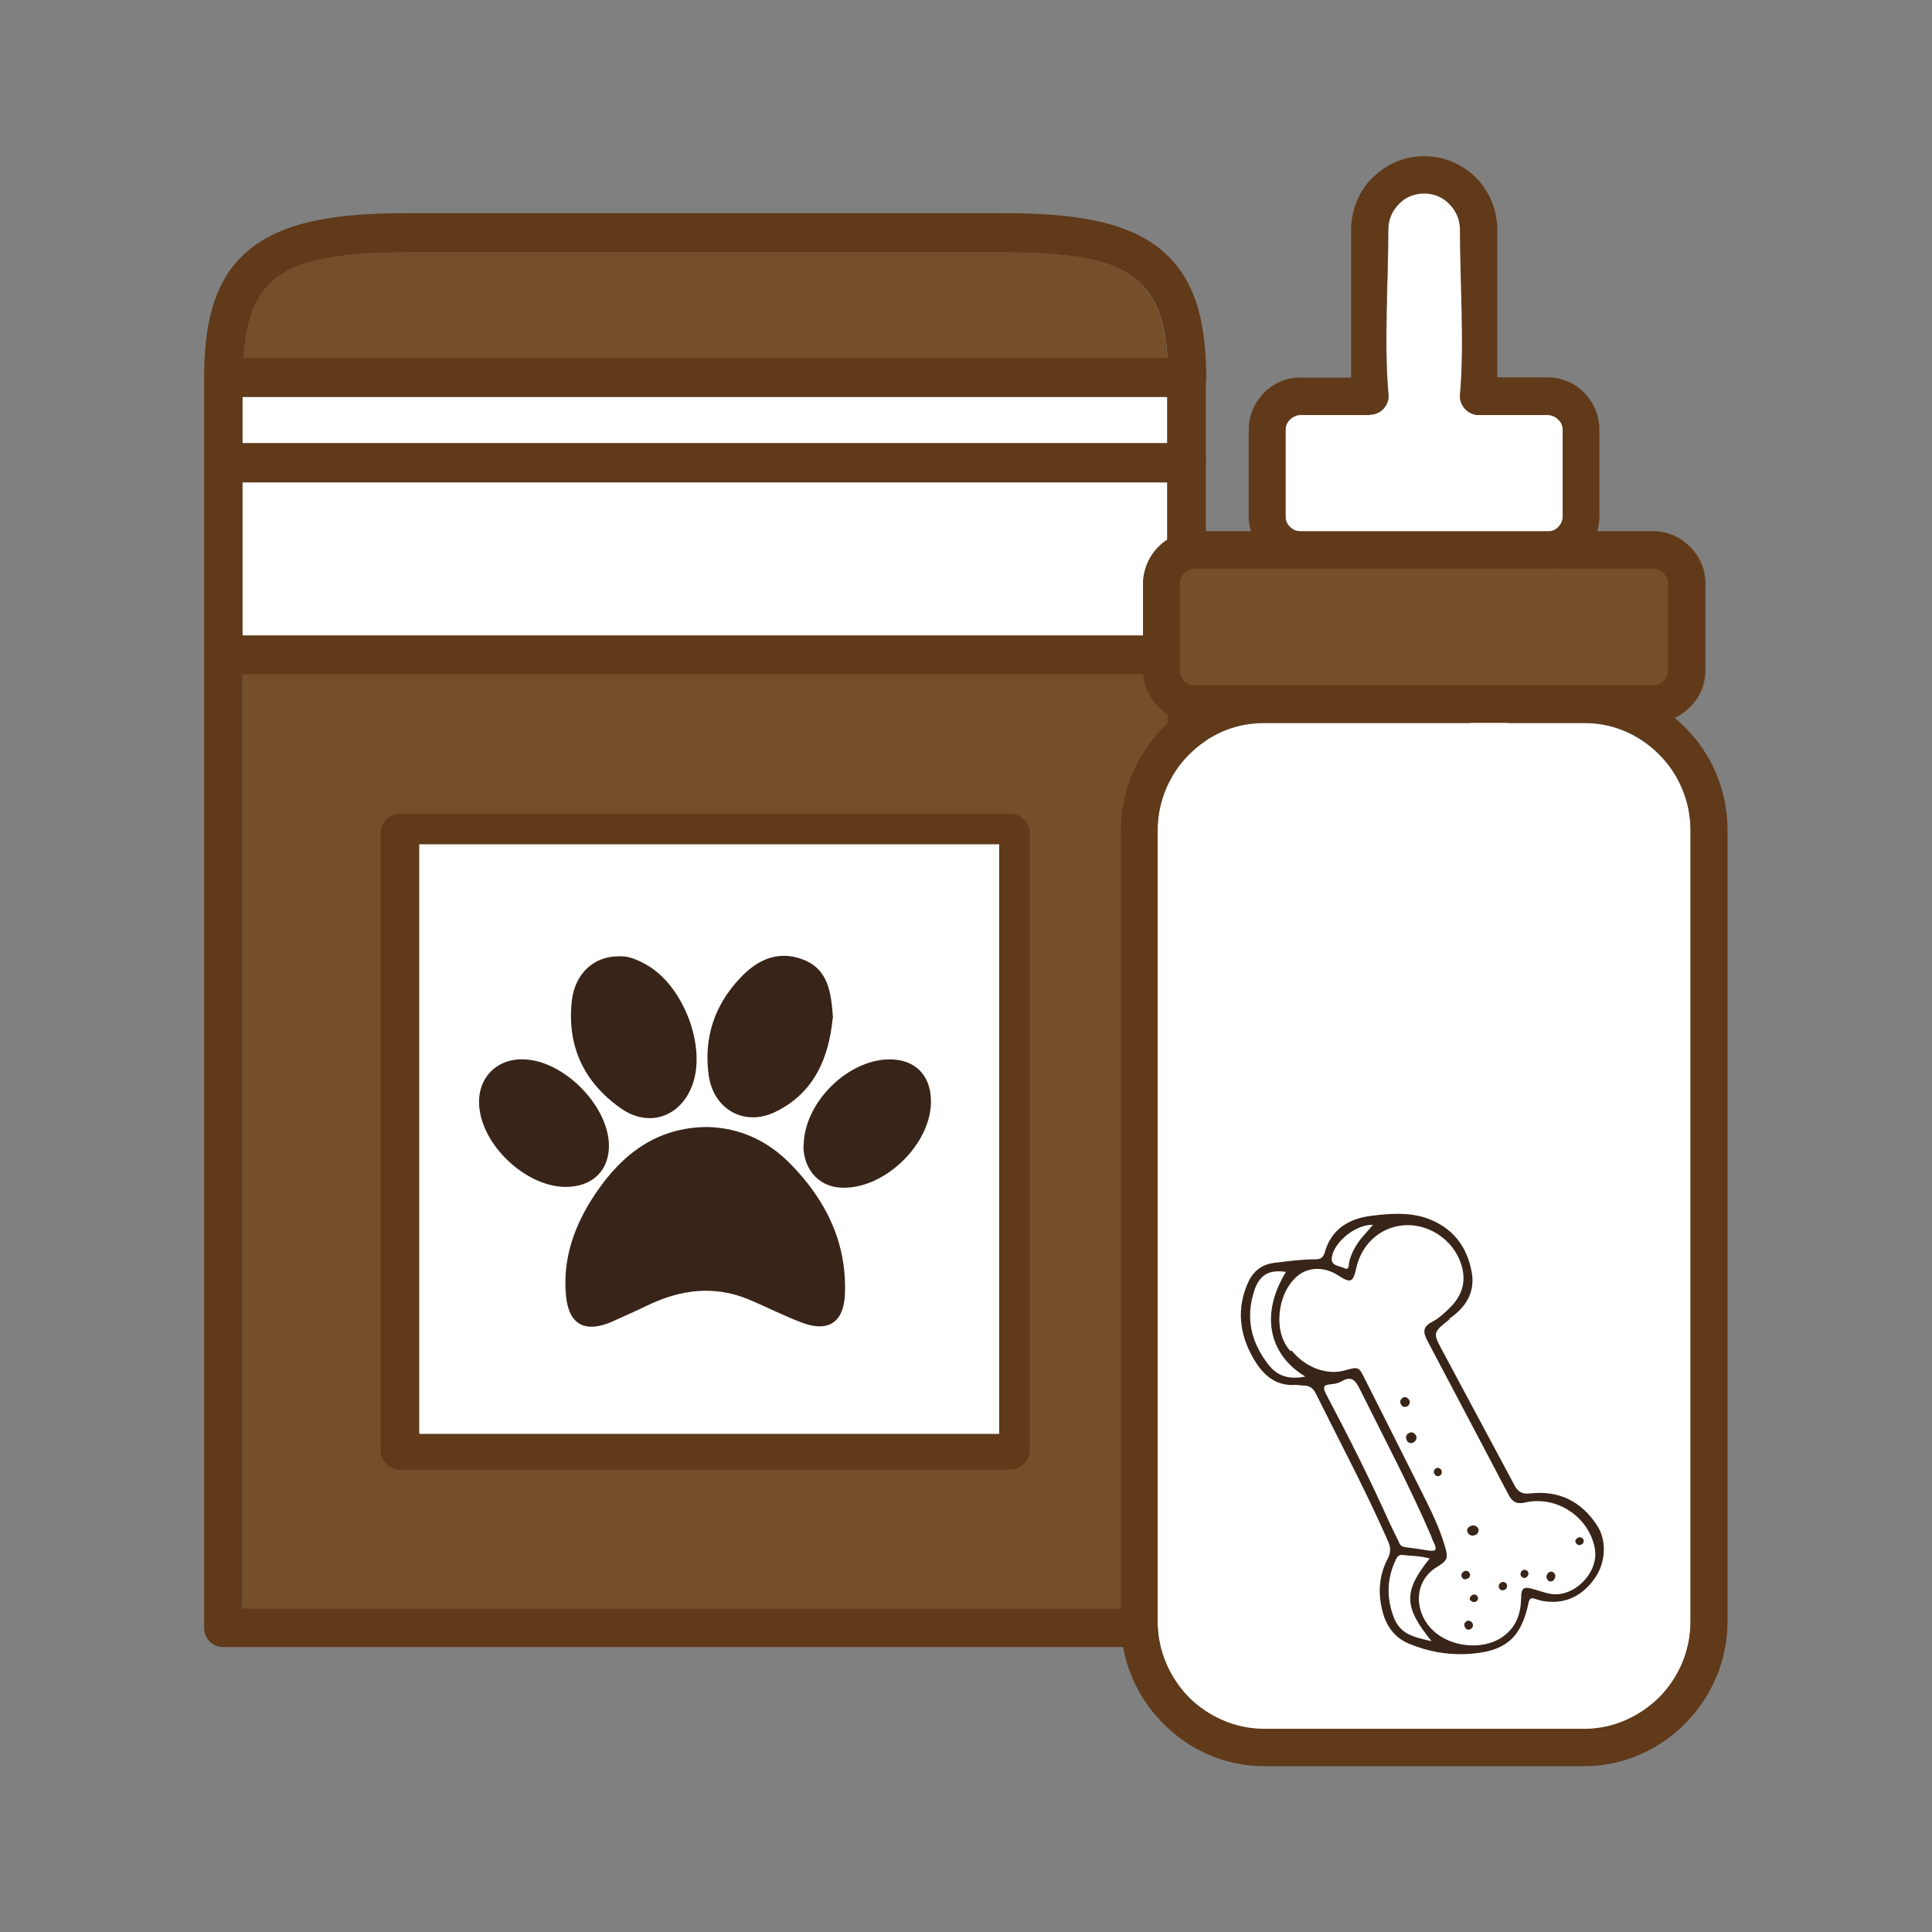 <?xml version="1.0" encoding="UTF-8"?><svg id="Layer_1" xmlns="http://www.w3.org/2000/svg" viewBox="0 0 60 60"><rect x="0" y="0" width="60" height="60" fill="#808080" stroke="none"/><defs><style>.cls-1{fill:#603a19;}.cls-2,.cls-3{fill:#fff;}.cls-3,.cls-4{fill-rule:evenodd;}.cls-4{fill:#754f2a;}.cls-5{fill:none;}.cls-6{fill:#382418;}</style></defs><rect class="cls-5" width="60" height="60"/><path class="cls-4" d="m36.26,20.94H7.53v29.01h28.72v-29.01Z"/><rect class="cls-2" x="7.53" y="14.98" width="28.72" height="4.76"/><path class="cls-4" d="m7.55,11.12h28.7c-.08-1.24-.41-2.03-1.05-2.51-.78-.58-2.09-.77-4.01-.77H12.61c-1.91,0-3.23.19-4,.77-.64.47-.97,1.27-1.05,2.51h0Z"/><rect class="cls-2" x="7.53" y="12.33" width="28.72" height="1.44"/><path class="cls-2" d="m46.83,44.35c0,.32-.26.58-.57.58s-.59-.26-.59-.58v-24.58c0-.32.26-.58.59-.58s.57.26.57.58v24.58Z"/><path class="cls-1" d="m6.93,19.74h29.93c.33,0,.59.26.59.59v30.23c0,.33-.26.59-.59.59H6.93c-.33,0-.59-.26-.59-.59v-30.23c0-.33.26-.59.59-.59h0Zm29.33,1.2H7.53v29.01h28.72v-29.01Z"/><path class="cls-1" d="m7.53,19.74h28.72v-7.42H7.53v7.42Zm29.33,1.2H6.93c-.33,0-.59-.26-.59-.61v-8.6c0-.35.26-.61.59-.61h29.93c.33,0,.59.26.59.61v8.6c0,.35-.26.61-.59.61h0Z"/><path class="cls-1" d="m12.61,6.62h18.58c2.16,0,3.69.26,4.72,1.02,1.08.8,1.55,2.07,1.55,4.09,0,.33-.26.59-.59.59H6.93c-.33,0-.59-.26-.59-.59v-.03c0-2,.47-3.27,1.55-4.06,1.03-.76,2.56-1.02,4.72-1.02h0Zm18.58,1.22H12.61c-1.91,0-3.23.19-4,.77-.64.47-.97,1.27-1.05,2.51h28.7c-.08-1.24-.41-2.03-1.05-2.51-.78-.58-2.09-.77-4.01-.77h0Z"/><path class="cls-1" d="m36.86,13.76c.33,0,.59.28.59.61s-.26.61-.59.61H6.96c-.33,0-.6-.28-.6-.61s.27-.61.6-.61h29.9Z"/><path class="cls-1" d="m12.42,25.27h18.96c.33,0,.6.28.6.61v19.15c0,.33-.27.61-.6.61H12.42c-.33,0-.6-.28-.6-.61v-19.15c0-.33.27-.61.6-.61h0Zm18.36,1.21H13.02v17.94h17.76v-17.94Z"/><path class="cls-3" d="m39.93,13.35v2.68c0,.14.05.25.14.33.08.08.2.14.33.14h7.67c.12,0,.25-.05.33-.14.08-.08.14-.19.14-.33v-2.68c0-.14-.05-.25-.14-.33-.08-.08-.2-.14-.33-.14h-2.2c-.31-.04-.55-.32-.52-.64.14-1.49,0-3.56,0-5.11,0-.32-.12-.59-.33-.8-.19-.21-.48-.33-.78-.33s-.57.11-.76.3l-.03.03c-.21.21-.33.48-.33.8,0,1.57-.14,3.63.01,5.16,0,.32-.26.58-.57.58h-2.16c-.12,0-.23.05-.33.14-.08.08-.14.19-.14.33h0Z"/><path class="cls-4" d="m48.06,17.66h-7.67c-.44,0-.83-.18-1.13-.47-.19-.19-.33-.43-.41-.69h-1.74c-.44,0-.85.19-1.13.48-.29.29-.48.7-.48,1.15v2.69c0,.43.16.82.44,1.1l.04.04c.14.14.29.25.47.33.21.1.44.15.67.15h14.23c.25,0,.47-.06.67-.15.18-.08.34-.19.47-.33.3-.29.48-.7.48-1.15v-2.69c0-.43-.16-.81-.44-1.1l-.04-.04c-.29-.29-.68-.48-1.13-.48h-1.74c-.08.26-.22.5-.41.69-.29.29-.7.47-1.13.47h0Z"/><path class="cls-3" d="m49.21,22.46h-10.02c-.89.01-1.68.39-2.27.98-.59.59-.97,1.44-.97,2.35v24.58c0,.91.38,1.74.97,2.35.6.59,1.42.98,2.34.98h9.95c.9,0,1.72-.39,2.32-.98.6-.61.97-1.44.97-2.35v-24.58c0-.91-.37-1.75-.97-2.35-.59-.59-1.38-.97-2.26-.98h-.07Z"/><path class="cls-1" d="m39.26,21.29h9.95c1.22,0,2.34.5,3.13,1.31.81.81,1.31,1.93,1.31,3.18v24.58c0,1.23-.51,2.35-1.31,3.16-.79.81-1.92,1.33-3.13,1.33h-9.95c-1.23,0-2.34-.51-3.14-1.33-.81-.81-1.31-1.93-1.31-3.16v-24.58c0-1.24.51-2.36,1.31-3.18.81-.82,1.91-1.31,3.14-1.31h0Zm9.95,1.16h-9.95c-.92,0-1.74.37-2.34.98-.59.59-.97,1.44-.97,2.35v24.58c0,.91.38,1.74.97,2.35.6.59,1.42.98,2.34.98h9.95c.9,0,1.72-.39,2.32-.98.6-.61.97-1.44.97-2.35v-24.58c0-.91-.37-1.75-.97-2.35-.6-.61-1.42-.98-2.32-.98h0Z"/><rect class="cls-2" x="13.02" y="26.22" width="18.01" height="18.31"/><path class="cls-1" d="m37.11,16.5h14.23c.45,0,.85.19,1.13.48l.04.04c.27.29.44.68.44,1.1v2.69c0,.44-.18.86-.48,1.15-.29.29-.68.48-1.13.48h-14.23c-.44,0-.85-.19-1.13-.48l-.04-.04c-.27-.29-.44-.68-.44-1.1v-2.69c0-.44.19-.86.48-1.15.29-.29.7-.48,1.13-.48h0Zm14.23,1.16h-14.23c-.12,0-.24.06-.33.14-.08.08-.14.21-.14.33v2.69c0,.11.04.22.12.3v.03c.1.08.22.14.34.14h14.23c.12,0,.25-.05.33-.14.08-.08.14-.21.14-.33v-2.69c0-.12-.04-.22-.11-.3l-.03-.03c-.08-.08-.21-.14-.33-.14h0Z"/><path class="cls-1" d="m40.39,11.73h1.57v-4.58c0-.64.25-1.22.66-1.63l.04-.03c.41-.4.96-.64,1.57-.64s1.19.25,1.6.66c.41.41.67.99.67,1.63v4.58h1.56c.44,0,.85.18,1.13.47.3.3.48.7.48,1.16v2.68c0,.46-.18.86-.48,1.16-.29.29-.7.47-1.13.47h-7.67c-.44,0-.83-.18-1.13-.47-.29-.3-.48-.7-.48-1.16v-2.68c0-.46.19-.86.48-1.16.29-.29.7-.47,1.13-.47h0Zm2.16,1.16h-2.16c-.12,0-.23.05-.33.14-.08.08-.14.19-.14.33v2.68c0,.14.05.25.14.33.08.08.2.14.33.14h7.67c.12,0,.25-.05.33-.14.08-.08.14-.19.14-.33v-2.68c0-.14-.05-.25-.14-.33-.08-.08-.2-.14-.33-.14h-2.2c-.31-.04-.55-.32-.52-.64.14-1.49,0-3.56,0-5.11,0-.32-.12-.59-.33-.8-.19-.21-.48-.33-.78-.33s-.57.11-.76.3l-.03.03c-.21.21-.33.48-.33.8,0,1.57-.14,3.63.01,5.16,0,.32-.26.58-.57.58h0Z"/><path class="cls-6" d="m21.95,35c1.04.02,1.92.44,2.63,1.18,1.08,1.11,1.72,2.42,1.66,4-.03.89-.52,1.21-1.35.89-.56-.21-1.1-.49-1.65-.72-1.07-.44-2.11-.3-3.13.19-.37.18-.74.34-1.11.51-.82.35-1.33.1-1.42-.79-.12-1.18.27-2.24.92-3.2.82-1.22,1.9-2.05,3.46-2.06Z"/><path class="cls-6" d="m19.22,29.7c.3-.02.59.11.87.27,1.09.62,1.81,2.4,1.45,3.61-.32,1.07-1.35,1.48-2.26.84-1.15-.81-1.68-1.94-1.52-3.35.1-.84.69-1.38,1.46-1.37Z"/><path class="cls-6" d="m25.86,31.62c-.12,1.23-.57,2.33-1.8,2.92-.95.45-1.9-.09-2.05-1.14-.16-1.16.17-2.17.97-3.02.53-.57,1.18-.88,1.96-.58.8.31.87,1.04.93,1.82Z"/><path class="cls-6" d="m17.54,36.86c-1.23-.02-2.59-1.31-2.66-2.54-.05-.85.55-1.46,1.41-1.42,1.22.05,2.57,1.41,2.62,2.62.03.82-.51,1.35-1.36,1.34Z"/><path class="cls-6" d="m24.96,35.58c0-1.32,1.36-2.68,2.67-2.68.77,0,1.26.47,1.28,1.25.05,1.37-1.48,2.84-2.84,2.73-.66-.05-1.12-.58-1.12-1.31Z"/><path class="cls-6" d="m45.02,40.97c-.52.41-.52.42-.24.95.75,1.4,1.5,2.8,2.25,4.2.11.21.24.29.49.26.89-.1,1.58.24,2.07.98.31.45.29,1.16-.06,1.65-.37.53-.88.81-1.55.72-.1-.01-.19-.04-.29-.07-.13-.05-.19-.03-.22.12-.24,1.13-.75,1.54-1.98,1.59-.59.02-1.16-.09-1.7-.31-.46-.18-.73-.54-.85-1-.15-.56-.12-1.12.15-1.64.1-.19.11-.35.02-.55-.69-1.57-1.49-3.07-2.25-4.6-.08-.16-.19-.24-.37-.24-.08,0-.16-.02-.24-.02-.66.05-1.05-.34-1.34-.85-.42-.74-.51-1.53-.15-2.33.16-.35.42-.56.81-.61.42-.05.84-.11,1.27-.11.16,0,.25-.04.3-.21.2-.72.74-1.05,1.43-1.14.57-.07,1.14-.12,1.7.06.83.28,1.3.88,1.44,1.72.11.65-.25,1.11-.71,1.42Zm-4.91.97c.42.52,1.09.78,1.65.62.43-.12.44-.12.63.27.59,1.17,1.18,2.34,1.77,3.52.27.54.54,1.08.71,1.66.12.39.08.46-.27.67-.42.26-.61.74-.51,1.22.25,1.18,1.8,1.49,2.58.93.42-.3.56-.71.57-1.2,0-.33.09-.37.41-.27.17.05.34.11.51.14.73.12,1.5-.67,1.37-1.4-.17-.98-1.17-1.66-2.16-1.44-.25.06-.39,0-.51-.22-.17-.32-.34-.64-.51-.97-.68-1.28-1.35-2.57-2.03-3.85-.14-.26-.12-.43.16-.57.18-.09.34-.24.49-.38.32-.3.53-.66.47-1.13-.1-.8-.82-1.45-1.64-1.49-.81-.04-1.5.51-1.68,1.33-.1.45-.17.48-.56.23-.43-.28-.93-.27-1.27.02-.65.55-.75,1.78-.21,2.33Zm3.34,5.98c.05.09.12.12.2.13.23.03.47.06.7.1.24.04.29-.02.18-.24-.04-.07-.06-.15-.09-.22-.67-1.55-1.46-3.04-2.21-4.55-.14-.28-.26-.42-.57-.24-.1.06-.23.08-.34.09-.23.02-.24.1-.14.3.68,1.29,1.34,2.59,1.94,3.93.11.24.23.48.34.7Zm-3.51-8.42c-.52-.08-.82.09-.98.56-.29.86-.11,1.63.44,2.33.3.38.68.45,1.14.36-1.02-.6-1.48-1.8-.61-3.24Zm4.46,8.9c-.28-.08-.57-.08-.85-.11-.11-.01-.16.06-.2.14-.28.59-.3,1.19-.06,1.81.21.55.69.61,1.17.73-.87-1.07-.88-1.55-.06-2.57Zm-1.76-10.36c-.51-.03-1.21.52-1.28,1.01-.04.27.24.26.38.33.17.09.14-.1.16-.19.07-.28.21-.53.39-.75.11-.13.23-.26.35-.4Z"/><path class="cls-6" d="m45.84,47.66c-.1.05-.19.04-.25-.05-.05-.08-.03-.15.05-.2.08-.05.17-.05.24.02.07.08.04.16-.03.23Z"/><path class="cls-6" d="m43.7,44.75c-.05-.09-.05-.17.03-.23.08-.06.17-.05.23.04.05.07.04.15-.03.21-.08.07-.16.06-.23-.01Z"/><path class="cls-6" d="m43.73,43.66c-.09.05-.16.05-.21-.03-.05-.07-.05-.15.03-.21.07-.06.15-.03.2.04.06.07.03.14-.02.2Z"/><path class="cls-6" d="m48.26,49.07c-.07.05-.13.07-.19,0-.07-.08-.05-.16.02-.23.06-.05.13-.04.18.02.06.07.03.14-.01.2Z"/><path class="cls-6" d="m45.71,50.38c.05.07.05.14-.02.2-.06.05-.13.04-.18-.02-.05-.07-.05-.15.02-.2.06-.05.12-.03.18.02Z"/><path class="cls-6" d="m45.6,49.01c-.06.04-.13.06-.18,0-.06-.07-.04-.15.03-.2.06-.04.13-.04.18.03.05.07.02.13-.03.18Z"/><path class="cls-6" d="m46.78,49.18c.04.07.03.13-.03.18-.06.04-.14.04-.18-.02-.05-.07-.03-.13.03-.18.06-.05.13-.04.18.02Z"/><path class="cls-6" d="m44.74,45.62c.05.07.05.13,0,.19-.06.05-.13.05-.18-.02-.04-.05-.04-.11,0-.16.06-.06.12-.06.18,0Z"/><path class="cls-6" d="m49.15,47.94c-.07.06-.14.06-.19,0-.05-.05-.05-.1,0-.15.05-.05.12-.07.18-.02.07.05.04.12.02.17Z"/><path class="cls-6" d="m45.67,49.71c-.04-.05-.03-.11.02-.15.06-.05.13-.06.18,0,.05.06.04.13-.02.17-.06.04-.13.03-.18-.03Z"/><path class="cls-6" d="m47.43,48.78c.05.06.05.12,0,.18-.06.06-.12.06-.18,0-.05-.06-.03-.13.02-.18.05-.04.1-.04.15,0Z"/></svg>